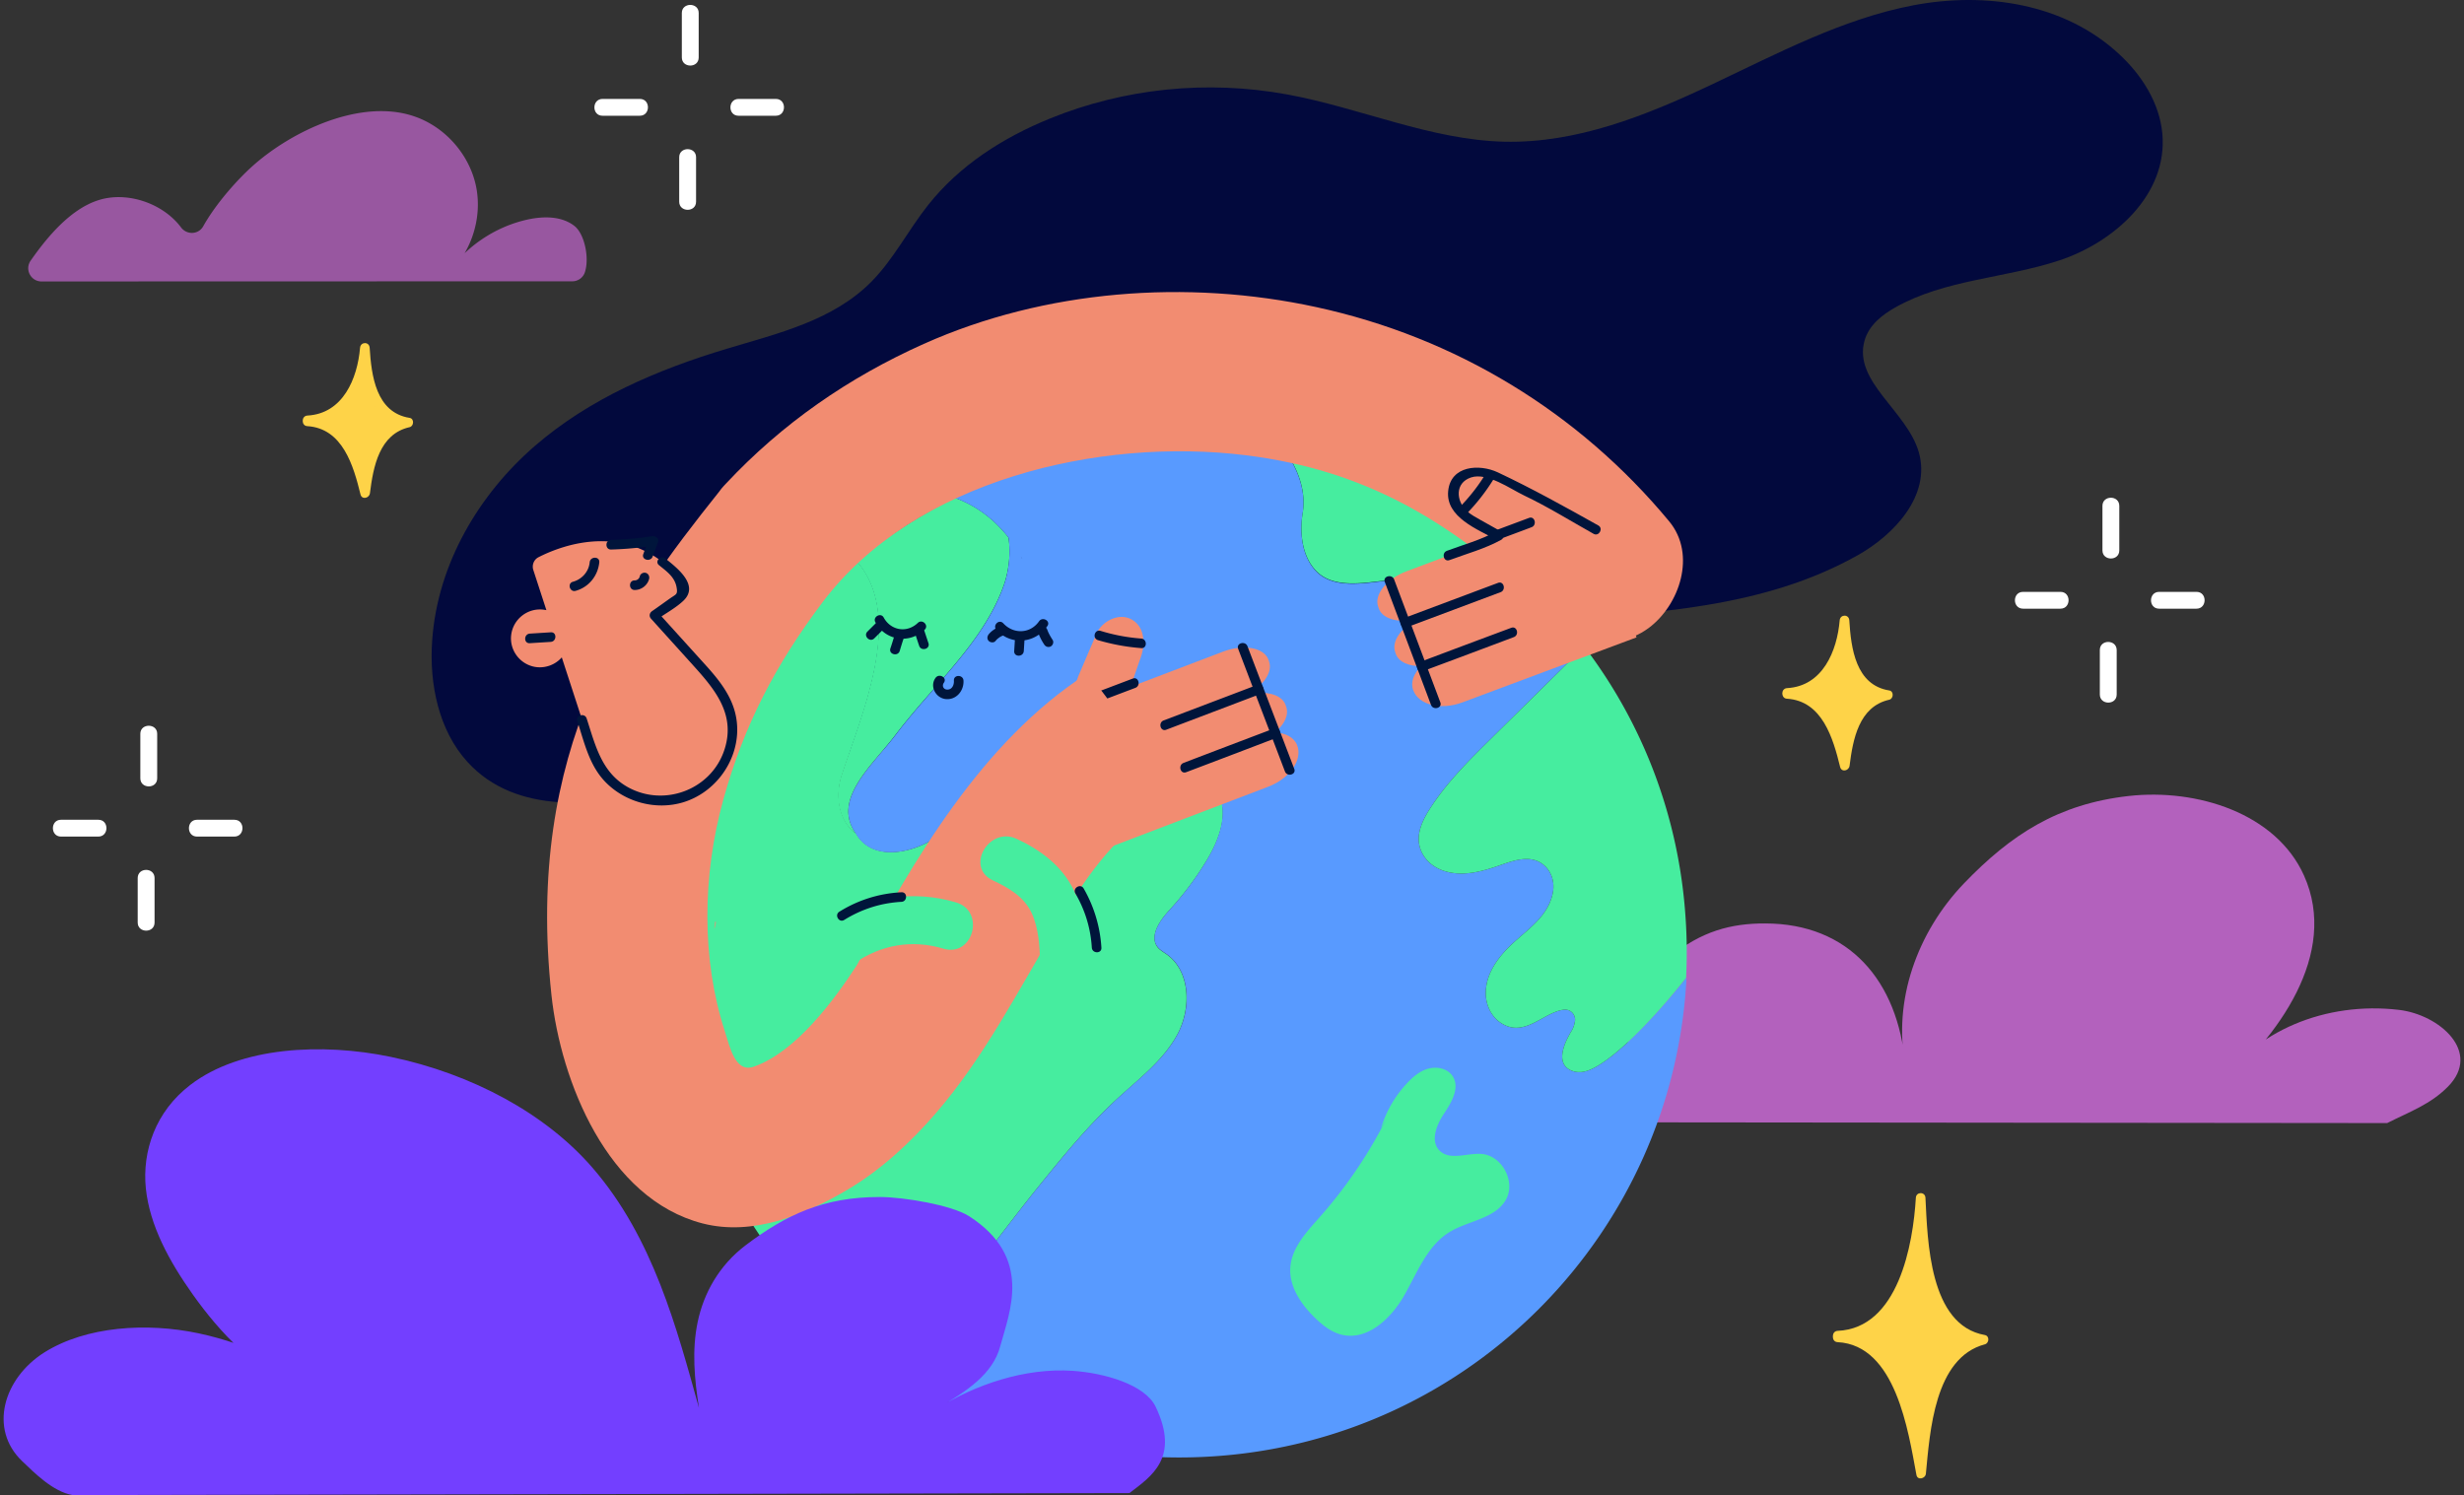 <svg width="585" height="355" fill="none" xmlns="http://www.w3.org/2000/svg"><rect width="100%" height="100%" fill="#333333" stroke="none"/><path opacity=".61" d="M9.854 66.829c-2.52 0-4.037-2.823-2.588-4.923C11.993 55.124 18.204 48.136 25.622 47c6.453-.998 13.595 1.962 17.356 6.988 1.38 1.86 4.175 1.721 5.28-.275 3.07-5.474 8.142-11.085 11.627-14.218 9.316-8.365 25.603-16.11 38.231-11.945 7.488 2.444 13.423 9.157 14.941 16.868 1.518 7.711-1.38 16.145-7.35 21.275 4.417-6.885 11.697-11.877 19.702-13.598 3.761-.792 8.005-.792 11.007 1.584 2.381 1.893 3.589 7.676 2.416 11.05a3.136 3.136 0 01-2.968 2.065l-126.01.035z" fill="#D96EE5"/><path d="M157.739 187.971c-16.01 3.339-35.126 5.715-46.754-7.057-6.797-7.436-9.109-18.486-8.384-28.745 1.242-18.314 11.179-34.838 24.326-46.233 13.146-11.394 29.294-18.21 45.649-23.133 12.146-3.65 25.154-6.679 34.298-15.905 5.244-5.301 8.764-12.255 13.422-18.142 7.556-9.57 17.942-16.11 28.915-20.586 17.735-7.23 37.403-9.226 56.38-5.749 17.287 3.167 34.056 10.81 51.516 11.223 17.217.413 33.676-6.197 49.272-13.564 15.596-7.367 31.089-15.629 47.927-18.83 16.873-3.202 35.816-.585 48.962 11.739 5.21 4.854 9.42 11.394 10.11 18.692 1.346 14.597-11.559 25.888-24.464 30.157-12.905 4.268-27.12 4.475-38.99 11.188-3.105 1.756-6.211 4.2-7.246 7.849-2.76 9.742 10.11 16.696 12.905 26.576 2.864 10.259-5.901 19.553-14.561 24.407-44.649 25.096-104.722 4.889-147.128 34.047-10.972 7.539-21.048 18.451-34.194 19.209-8.488.482-16.666-3.443-24.981-5.577-25.844-6.679-52.102 3.787-76.462 14.08l-.518-5.646z" fill="#02093D"/><path opacity=".77" d="M391.646 266.496c-10.972-14.665-2.795-32.91 4.762-39.21 7.453-6.197 14.664-8.056 22.704-8.021 19.771.034 31.503 13.46 33.262 33.702-2.967-15.285 2.726-31.533 13.871-43.169 11.18-11.636 22.359-18.899 39.128-20.793 16.218-1.824 35.023 4.097 41.647 18.9 8.351 18.589-6.245 38.521-20.599 50.604 8.592-13.839 25.913-20.758 43.096-18.727 9.731 1.136 19.772 10.052 11.663 18.245-4.141 4.2-9.04 5.921-14.423 8.641l-175.111-.172z" fill="#D96EE5"/><path d="M199.904 183.77c-1.691 4.785-1.105 11.016 3.312 14.183-.035-.103-.104-.172-.138-.241-5.486-7.918 3.933-15.939 9.282-22.893 9.143-12.152 20.909-21.997 25.844-35.526 1.276-3.443 1.828-7.677 1.242-11.67-2.83-3.615-6.867-7.264-12.732-9.433a119.174 119.174 0 00-23.326 15.113c11.387 13.047 1.346 35.767-3.484 50.467z" fill="#46ED9F"/><path d="M277.644 216.097a73.385 73.385 0 008.936-11.945c3.037-5.026 5.418-11.567 2.243-16.524-4.071-6.403-13.733-5.164-20.841-2.41-7.073 2.754-15.492 6.093-21.772 1.824a11.408 11.408 0 01-2.312-2.134c-2.07-2.547-5.866-2.926-8.177-.585a84.159 84.159 0 00-8.005 9.329c-5.245 7.711-19.565 12.737-24.43 4.303-4.382-3.167-5.003-9.432-3.312-14.183 4.83-14.699 14.871-37.385 3.485-50.501-28.777 23.718-46.133 60.416-43.545 100.417 2.519 38.694 23.118 71.914 53.034 92.018 12.387-16.351 26.81-35.561 33.193-43.444 6.004-7.436 12.077-14.906 19.116-21.378 5.175-4.751 10.972-9.123 14.284-15.285 3.313-6.196 3.106-15.009-2.622-19.037-.725-.516-1.484-.929-2.036-1.583-2.104-2.685.483-6.403 2.761-8.882z" fill="#46ED9F"/><path d="M376.981 254.204c-1.242.448-2.588.517-3.796.035-3.105-1.205-2.967-4.648-.069-9.467.449-.723.725-1.584.829-2.444a2.379 2.379 0 00-2.657-2.582c-4.555.516-8.902 6.196-14.113 3.615-2.76-1.343-4.347-4.269-4.416-7.333-.104-4.957 3.174-9.123 6.763-12.359 3.726-3.373 8.074-6.334 9.143-11.635.483-2.341-.172-4.82-1.897-6.438-2.933-2.719-6.867-1.48-10.283-.275-4.416 1.549-9.109 2.96-13.733 1.446-1.725-.586-3.312-1.618-4.382-3.064-2.967-3.993-1.104-8.228 1.139-11.705 3.968-6.196 9.247-11.429 14.492-16.592 4.831-4.786 14.216-14.011 22.152-21.86a119.437 119.437 0 00-26.362-25.509c-.345 3.477-1.276 6.403-2.001 6.885-1.346.86-2.967 1.067-4.554 1.273-5.659.689-11.353 1.377-17.011 2.032-4.693.55-10.11.929-13.526-2.376-3.554-3.442-4.21-9.157-3.416-14.011.759-4.613-.725-9.226-3.14-13.185a119.95 119.95 0 00-33.849-2.581c-16.355 1.067-31.744 5.301-45.581 12.152 5.866 2.168 9.903 5.817 12.733 9.432.552 4.028.034 8.228-1.242 11.67-4.935 13.529-16.701 23.375-25.844 35.527-5.349 6.954-14.768 14.975-9.282 22.892 4.692 8.779 19.288 3.718 24.567-4.062a87.579 87.579 0 017.246-8.537c2.588-2.685 6.832-2.513 9.351.241a10.145 10.145 0 001.932 1.687c6.28 4.303 14.665.929 21.772-1.825 7.074-2.754 16.77-3.993 20.841 2.41 3.14 4.957.759 11.498-2.243 16.524a73.342 73.342 0 01-8.936 11.945c-2.278 2.479-4.865 6.231-2.692 8.813.552.654 1.346 1.102 2.036 1.584 5.728 4.062 5.935 12.875 2.623 19.037-3.313 6.196-9.144 10.534-14.285 15.284-7.039 6.472-13.112 13.943-19.116 21.378-6.383 7.884-20.806 27.093-33.193 43.445 21.289 14.286 47.305 21.928 74.909 20.138 61.66-3.959 109.449-53.565 112.52-113.671-7.35 9.26-17.598 20.035-23.429 22.066zm-137.57-126.58zm3.727 5.921l-.207-.413c.069.172.138.275.207.413zm-.449-.861c-.103-.172-.207-.379-.31-.551.138.207.241.379.31.551zm-2.036 43.1zm-.034-1.583v-.241.241z" fill="#589AFF"/><path d="M349.791 127.969c-.345 3.477-1.276 6.403-2.001 6.885-1.346.86-2.967 1.067-4.555 1.273-5.658.689-11.352 1.377-17.01 2.031-4.693.551-10.11.93-13.526-2.375-3.554-3.442-4.21-9.157-3.416-14.011.759-4.613-.725-9.226-3.14-13.185a120.066 120.066 0 0143.648 19.382z" fill="#46ED9F"/><path d="M256.008 160.568l4.313-10.086c1.104-2.754 5.245-5.233 8.454-3.339 3.139 1.824 3.243 6.093 1.828 9.604l-2.104 6.094 1.38-.31 20.53-7.815c4.831-1.824 9.661-.964 10.731 1.894l.138.413c1.001 2.65-1.518 6.127-5.728 8.09 4.451-1.309 8.661-.414 9.661 2.237l.138.413c.725 1.928-.379 4.269-2.656 6.162 2.484.069 4.554 1.171 5.279 3.03 1.345 3.477-1.76 7.883-6.867 9.845l-41.129 15.698-9.73-25.509 5.762-16.421z" fill="#F28C71"/><path d="M268.947 161.119c-2.829 1.068-5.624 2.135-8.453 3.202-1.346.516-.76 2.72.621 2.203 2.829-1.067 5.624-2.134 8.453-3.201 1.346-.517.759-2.72-.621-2.204zm29.605 1.48c-7.418 2.823-14.871 5.646-22.29 8.469-1.345.516-.759 2.72.621 2.203 7.419-2.823 14.872-5.646 22.29-8.468 1.346-.517.759-2.72-.621-2.204zm3.969 10.361c-7.177 2.72-14.354 5.439-21.531 8.193-1.345.517-.759 2.72.621 2.203a5407.94 5407.94 0 0021.531-8.193c1.346-.516.759-2.719-.621-2.203z" fill="#00153B"/><path d="M307.282 182.566c-3.692-9.707-7.418-19.415-11.11-29.123-.518-1.343-2.726-.757-2.209.62 3.692 9.707 7.419 19.415 11.111 29.123.518 1.343 2.726.757 2.208-.62zm-36.334-30.948a43.541 43.541 0 01-9.662-1.825c-1.414-.413-2.001 1.756-.621 2.203a49.228 49.228 0 0010.283 1.894c1.449.137 1.449-2.169 0-2.272z" fill="#00153B"/><path d="M169.574 220.571c.553-1.342.415-1.962.207-1.686-.034.619-.103 1.205-.207 1.618v.068z" fill="#F28C71"/><path d="M396.305 123.803c-21.497-25.956-50.757-43.72-83.778-50.88-30.674-6.679-64.454-4.131-93.231 8.744-17.839 7.986-33.607 18.899-46.961 33.186-.138.137-.31.309-.517.55-.345.379-.725.827-1.104 1.377-22.359 27.988-46.099 60.864-39.784 119.524 2.208 20.414 13.249 48.333 35.85 54.185 11.973 3.098 24.464-2.066 34.643-8.124 7.798-4.648 14.802-11.12 20.702-17.97 11.594-13.392 19.633-29.262 28.674-44.34 1.276-2.134 2.622-4.234 3.933-6.368.069-.104.138-.207.173-.31 5.934-9.467 14.285-19.313 24.774-24.063-.034-.069-.103-.103-.138-.172-.242.137-.621.378-.966.55.069-.034.103-.068.172-.103.38-.206.621-.378.794-.482-8.005-9.226-13.215-19.897-21.393-29.192-25.188 16.214-41.405 44.683-54.69 69.229-5.486 8.434-14.492 20.586-24.394 24.097-.035 0-.069.034-.104.034-4.451 1.584-5.728-4.888-6.901-8.502-5.521-17.041-5.348-36.801-.31-54.977 4.934-17.729 12.421-32.05 23.635-46.922 21.807-28.813 65.475-39.086 100.36-34.783 28.362 3.511 48.183 15.54 68.609 34.336 6.487 7.918 17.701 13.632 27.086 6.678 7.315-5.439 11.387-17.419 4.866-25.302z" fill="#F28C71"/><path d="M256.492 107.863c-1.449.344-3.209 1.033.966-.172-.103.034-.207.034-.345.069-.207 0-.414.069-.621.103zm30.743-1.926c3.002.447 2.691.275 1.829.138-.449-.035-.932-.069-1.38-.104-.138-.034-.276-.034-.449-.034z" fill="#F28C71"/><path d="M400.203 218.161c.311 4.716.345 9.398.104 14.011-7.246 9.26-17.494 20.001-23.326 22.032-1.242.447-2.587.516-3.795.034-3.105-1.205-2.967-4.647-.069-9.467.449-.723.725-1.583.828-2.444a2.38 2.38 0 00-2.657-2.582c-4.554.517-8.902 6.197-14.112 3.615-2.761-1.343-4.348-4.269-4.417-7.333-.103-4.957 3.175-9.122 6.763-12.358 3.727-3.374 8.074-6.334 9.144-11.636.483-2.341-.173-4.819-1.898-6.437-2.933-2.72-6.866-1.481-10.282-.276-4.417 1.549-9.109 2.961-13.733 1.446-1.725-.585-3.312-1.618-4.382-3.064-2.967-3.993-1.104-8.227 1.139-11.704 3.968-6.197 9.247-11.429 14.491-16.593 4.831-4.785 14.216-14.011 22.152-21.86 13.733 18.039 22.497 40.243 24.05 64.616zm-70.873 47.162a110.436 110.436 0 01-16.044 23.719c-3.106 3.511-6.625 7.229-6.936 11.911-.31 4.509 2.485 8.64 5.693 11.808 1.864 1.824 3.968 3.545 6.522 4.165 6.107 1.446 11.697-3.856 14.802-9.295 3.106-5.439 5.452-11.808 10.766-15.078 4.451-2.72 10.731-3.133 13.353-7.608 2.484-4.234-.794-10.534-5.693-10.947-3.451-.275-7.557 1.652-10.007-.792-2.277-2.272-.724-6.127 1.07-8.813 1.794-2.685 3.796-6.162 2.036-8.847-1.139-1.756-3.52-2.341-5.555-1.859-2.036.482-3.727 1.859-5.142 3.374a26.935 26.935 0 00-6.314 10.844l1.449-2.582z" fill="#46ED9F"/><path d="M140.591 178.228l-7.212-22.135a6.964 6.964 0 01-6.038 2.306c-3.761-.482-6.452-3.924-5.969-7.677.483-3.752 3.933-6.437 7.694-5.955.207.034.449.069.656.103l-3.105-9.536c-.38-1.17.138-2.478 1.242-3.029 5.52-2.823 21.91-9.226 34.159 5.783a2.537 2.537 0 01-.483 3.684l-6.142 4.372 14.078 15.594c5.314 5.887 6.004 14.734 1.38 21.172-.207.309-.448.585-.69.895-8.419 10.534-25.361 7.298-29.57-5.577z" fill="#F28C71"/><path d="M156.464 134.2c1.828 1.48 3.657 2.754 4.14 5.095.38 1.928-.069 1.755-1.518 2.788-1.415.999-2.829 2.031-4.279 3.03-.621.447-.759 1.204-.241 1.79 3.312 3.683 6.659 7.367 9.972 11.05 5.21 5.749 10.247 11.739 7.418 20.173-3.174 9.467-14.388 13.598-23.014 8.71-6.177-3.512-7.626-10.018-9.662-16.249-.448-1.377-2.657-.792-2.208.62 1.622 4.991 2.795 10.396 6.521 14.321 4.693 4.957 12.146 6.953 18.667 4.957 7.281-2.238 12.56-9.192 12.767-16.765.173-6.472-3.278-11.12-7.384-15.664l-11.49-12.702c-.069.585-.138 1.204-.242 1.79 2.071-1.481 4.555-2.789 6.384-4.544 3.761-3.649-1.484-7.712-4.279-9.949-1.069-.964-2.691.619-1.552 1.549zm-19.807 6.093c3.139-.86 5.313-3.58 5.624-6.782.138-1.445-2.139-1.445-2.278 0-.207 2.204-1.828 4.028-3.933 4.613-1.449.345-.828 2.548.587 2.169zm8.42-9.811a79.877 79.877 0 0010.351-.964l-1.414-1.412c-.415 1.136-.863 2.307-1.277 3.443-.518 1.377 1.691 1.962 2.208.62.414-1.137.863-2.307 1.277-3.443.345-.895-.621-1.515-1.415-1.411-3.243.516-6.487.791-9.765.895-1.414.034-1.414 2.306.035 2.272z" fill="#00153B"/><path d="M150.665 140.086c1.587.035 3.071-1.101 3.451-2.65.138-.585-.173-1.24-.794-1.412-.587-.172-1.277.207-1.415.792a1.25 1.25 0 01-1.242.998c-1.449 0-1.449 2.272 0 2.272zm-24.876 12.634l4.969-.31c1.449-.103 1.484-2.375 0-2.272l-4.969.31c-1.449.103-1.483 2.375 0 2.272zm82.051-4.958c2.415 4.406 8.074 5.198 11.697 1.755 1.069-1.032-.552-2.616-1.622-1.618-2.588 2.479-6.418 1.825-8.109-1.273-.69-1.274-2.691-.138-1.966 1.136zm28.743 1.825c3.519 3.752 9.178 3.201 12.076-.93.863-1.205-1.138-2.341-1.967-1.136-2.104 2.995-6.072 3.099-8.488.482-1.035-1.101-2.622.517-1.621 1.584zm-14.458 11.36c-1.449 1.962-.034 4.682 2.278 5.026 2.588.344 4.485-1.928 4.347-4.372-.069-1.446-2.346-1.48-2.277 0 .069.964-.379 2.134-1.553 2.134-.931 0-1.345-.895-.828-1.618.863-1.205-1.104-2.341-1.967-1.17z" fill="#00153B"/><path d="M202.767 228.764c6.349-4.441 13.768-5.749 21.221-3.511 7.039 2.1 10.04-8.882 3.002-10.982-10.145-3.029-21.324-1.377-30.019 4.682-5.935 4.166-.242 14.046 5.796 9.811zm32.952-19.724c3.726 1.755 7.384 3.821 9.212 7.745 1.726 3.684 1.864 7.987 2.071 11.98.414 7.298 11.835 7.401 11.421.069-.345-6.059-.863-12.152-3.589-17.66-2.76-5.611-7.867-9.398-13.422-11.98-6.59-3.098-12.353 6.713-5.693 9.846z" fill="#46ED9F"/><path d="M363.698 117.26l-9.937-4.716c-2.657-1.343-7.384-.448-8.557 3.064-1.139 3.442 1.587 6.713 5.003 8.434l5.624 3.167-1.242.689-20.565 7.711c-4.83 1.79-7.901 5.645-6.797 8.503l.138.413c1.001 2.651 5.21 3.58 9.661 2.306-4.209 1.928-6.763 5.405-5.762 8.056l.138.413c.725 1.928 3.105 2.926 6.073 2.857-1.829 1.687-2.657 3.89-1.933 5.749 1.312 3.511 6.556 4.785 11.698 2.857l41.301-15.422-9.592-25.543-15.251-8.538z" fill="#F28C71"/><path d="M379.467 124.766c-7.867-4.407-15.665-8.744-23.843-12.6-4.382-2.065-11.214-1.652-11.801 4.441-.621 6.196 7.005 9.088 11.421 11.532v-1.962c-3.623 2.031-7.867 3.167-11.731 4.613-1.346.516-.759 2.72.621 2.203 4.072-1.514 8.488-2.719 12.284-4.819.759-.413.724-1.549 0-1.962-1.622-.896-3.244-1.825-4.865-2.72-1.139-.654-2.347-1.274-3.313-2.169-2.588-2.41-2.829-6.678 1.001-7.952s9.281 2.685 12.594 4.269c5.659 2.685 11.041 6.058 16.528 9.122 1.242.689 2.38-1.273 1.104-1.996z" fill="#00153B"/><path d="M355.175 128.347c2.83-1.067 5.659-2.1 8.454-3.167 1.346-.516.759-2.72-.621-2.203-2.83 1.067-5.659 2.1-8.454 3.167-1.345.516-.759 2.719.621 2.203zm-21.22 20.62c7.453-2.788 14.871-5.577 22.324-8.365 1.346-.517.759-2.72-.621-2.203-7.453 2.788-14.871 5.576-22.324 8.365-1.38.516-.759 2.719.621 2.203zm3.865 10.396a5468.99 5468.99 0 0021.6-8.09c1.345-.516.759-2.719-.621-2.203a5353.182 5353.182 0 00-21.6 8.09c-1.346.516-.759 2.72.621 2.203z" fill="#00153B"/><path d="M341.96 166.763c-3.657-9.742-7.315-19.45-10.972-29.192-.518-1.343-2.726-.757-2.208.62 3.657 9.742 7.314 19.45 10.972 29.192.518 1.343 2.726.757 2.208-.62zm6.176-44.717a47.332 47.332 0 006.418-8.193c.759-1.239-1.208-2.41-1.967-1.136-1.725 2.823-3.761 5.37-6.073 7.746-1.035 1.033.587 2.65 1.622 1.583z" fill="#00153B"/><path d="M424.255 164.561c4.071 0 7.832-2.479 10.144-5.784 2.277-3.339 3.244-7.435 3.52-11.463.241 3.752.483 7.573 2.001 11.016 1.518 3.442 4.589 6.437 8.315 6.782-3.485.55-6.314 3.339-7.832 6.506-1.518 3.167-2.001 6.747-2.45 10.259-.932-3.822-1.932-7.746-4.071-11.085-2.14-3.34-5.728-5.99-9.662-5.99l.035-.241z" fill="#FED348"/><path d="M424.254 165.697c9.799-.516 14.078-9.742 14.802-18.383h-2.277c.483 7.574 2.105 17.419 11.179 18.865v-2.203c-8.315 1.859-10.178 10.603-11.11 17.867.759-.104 1.484-.207 2.243-.31-1.967-7.918-5.314-17.316-14.837-17.901-1.449-.104-1.449 2.203 0 2.272 8.419.516 10.972 9.467 12.628 16.214.345 1.343 2.105.895 2.243-.31.794-6.265 2.209-14.045 9.42-15.663 1.035-.241 1.139-2.031 0-2.203-8.005-1.274-9.075-10.087-9.489-16.662-.103-1.48-2.139-1.446-2.277 0-.621 7.298-4.037 15.663-12.525 16.111-1.449.103-1.484 2.375 0 2.306zM72.96 99.841c4.037 0 7.832-2.478 10.144-5.783 2.278-3.34 3.244-7.436 3.52-11.464.241 3.753.483 7.574 2.001 11.016 1.518 3.443 4.59 6.438 8.316 6.782-3.485.551-6.315 3.339-7.833 6.506-1.518 3.168-2.001 6.748-2.45 10.259-.931-3.821-1.932-7.746-4.071-11.085-2.14-3.305-5.728-5.99-9.662-5.99l.035-.24z" fill="#FED348"/><path d="M72.96 100.978c9.8-.517 14.078-9.742 14.803-18.383h-2.277c.483 7.573 2.105 17.419 11.18 18.865v-2.203c-8.316 1.859-10.18 10.603-11.111 17.866.759-.103 1.483-.206 2.242-.31-1.966-7.917-5.313-17.315-14.837-17.9-1.449-.104-1.449 2.203 0 2.271 8.42.517 10.973 9.467 12.63 16.215.344 1.342 2.104.895 2.242-.31.794-6.266 2.208-14.046 9.42-15.664 1.035-.241 1.138-2.03 0-2.203-8.005-1.273-9.075-10.086-9.489-16.661-.104-1.48-2.14-1.446-2.277 0-.621 7.298-4.037 15.663-12.526 16.11-1.449.104-1.449 2.376 0 2.307zm363.301 216.191c5.866.035 11.318-4.682 14.63-11.016 3.313-6.334 4.693-14.08 5.107-21.757.345 7.092.724 14.356 2.898 20.862 2.208 6.506 6.625 12.186 12.042 12.841-5.037 1.032-9.109 6.299-11.317 12.358-2.209 6.025-2.864 12.806-3.52 19.45-1.345-7.263-2.76-14.699-5.866-20.999-3.105-6.3-8.246-11.36-13.974-11.36v-.379z" fill="#FED348"/><path d="M436.261 318.305c15.976-.654 20.116-21.481 20.875-33.874h-2.277c.552 11.154 1.277 32.256 15.769 34.804v-2.203c-13.25 3.476-14.596 21.859-15.666 32.875.76-.103 1.484-.206 2.243-.309-2.139-11.498-5.693-32.429-20.944-33.186-1.484-.069-1.449 2.203 0 2.272 13.836.688 16.804 21.206 18.736 31.533.242 1.343 2.139.895 2.243-.31.966-9.88 2.001-27.54 14.009-30.707 1.035-.275 1.138-1.996 0-2.203-13.25-2.341-13.595-22.479-14.113-32.6-.069-1.481-2.208-1.446-2.277 0-.656 11.016-4.141 31.017-18.598 31.602-1.449.103-1.484 2.375 0 2.306z" fill="#FED348"/><path d="M207.564 151.584l2.07-2.065c1.035-1.033-.586-2.651-1.622-1.618l-2.07 2.065c-1.035 1.033.587 2.651 1.622 1.618zm6.038 2.995c.31-1.032.621-2.065.966-3.063.448-1.412-1.76-1.997-2.208-.62-.311 1.033-.621 2.065-.967 3.064-.448 1.411 1.76 1.996 2.209.619zm3.624-4.235c.345.999.655 1.997 1 2.995.449 1.377 2.657.792 2.209-.619-.345-.999-.656-1.997-1.001-2.995-.449-1.377-2.657-.792-2.208.619zm19.116 1.86c.138-.138.241-.31.414-.448a.925.925 0 01.207-.172c.034 0 .172-.138.138-.103.242-.207.69-.448.897-.516.587-.241.966-.758.794-1.412-.138-.551-.828-1.033-1.415-.792-1.001.413-1.932.999-2.622 1.825-.38.482-.483 1.136 0 1.618.379.378 1.207.482 1.587 0zm6.727 2.375l.207-3.339c.103-1.446-2.174-1.446-2.278 0l-.207 3.339c-.103 1.48 2.174 1.48 2.278 0zm3.381-4.44a13.694 13.694 0 001.483 2.926c.345.516 1.001.723 1.553.413.518-.31.759-1.033.414-1.549-.483-.757-.932-1.515-1.242-2.375-.207-.585-.759-.964-1.415-.792-.552.103-1 .792-.793 1.377zm-46.028 68.299c4.175-2.582 8.695-4.028 13.595-4.303 1.449-.069 1.484-2.341 0-2.272-5.279.275-10.248 1.824-14.734 4.613-1.242.757-.103 2.719 1.139 1.962zm54.896-6.301c2.312 3.993 3.623 8.296 3.899 12.875.104 1.446 2.381 1.48 2.277 0a31.994 31.994 0 00-4.209-14.046c-.725-1.273-2.692-.103-1.967 1.171z" fill="#00153B"/><path d="M17.237 355c-4.693-.826-9.006-5.233-12.008-8.09-7.901-7.573-4.485-19.622 5.348-25.819 9.869-6.162 24.188-7.126 36.54-4.509 12.353 2.616 23.119 8.331 33.125 14.355-2.036 1.411-5.348.62-7.764-.413-11.972-5.164-20.254-14.08-26.74-23.203-5.556-7.849-10.18-16.283-11.111-25.13-.897-8.847 2.277-18.28 10.593-24.614 11.835-9.054 31.192-10.017 47.478-6.644 19.53 4.062 36.955 13.598 47.996 26.37 14.354 16.593 19.944 37.936 25.257 57.008-1.069-6.782-1.725-13.667-.31-20.414 1.415-6.748 5.003-13.392 11.421-18.246 9.489-7.16 18.46-11.463 31.882-11.429 5.452 0 16.976 1.894 21.117 4.544 15.286 9.811 9.592 22.79 7.418 30.88-1.759 6.609-7.867 10.671-14.94 14.768 8.868-5.543 20.703-9.708 32.193-8.916 7.453.516 17.08 3.236 19.633 8.503 5.797 12.117-.966 16.524-6.211 20.517L17.237 355z" fill="#733FFF"/><path d="M499.16 120.12v10.568c0 2.548 4.003 2.582 4.003 0V120.12c0-2.582-4.003-2.582-4.003 0zm-.62 34.217v10.569c0 2.547 4.002 2.581 4.002 0v-10.569c-.034-2.547-4.002-2.547-4.002 0zm-18.218-9.81h8.867c2.554 0 2.588-3.993 0-3.993h-8.867c-2.588 0-2.588 3.993 0 3.993zm32.296 0h8.868c2.553 0 2.588-3.993 0-3.993h-8.868c-2.553 0-2.588 3.993 0 3.993zM161.88 3.075v10.568c0 2.548 4.003 2.582 4.003 0V3.075c0-2.547-4.003-2.547-4.003 0zm-.623 34.253v10.568c0 2.547 4.003 2.582 4.003 0V37.327c0-2.547-4.003-2.547-4.003 0zm-18.217-9.847h8.867c2.554 0 2.588-3.993 0-3.993h-8.867c-2.554.034-2.554 3.993 0 3.993zm32.295 0h8.868c2.553 0 2.588-3.993 0-3.993h-8.868c-2.553.034-2.553 3.993 0 3.993zM33.317 174.234v10.568c0 2.548 4.003 2.582 4.003 0v-10.568c0-2.547-4.003-2.547-4.003 0zm-.623 34.253v10.568c0 2.547 4.003 2.582 4.003 0v-10.568c0-2.582-4.003-2.582-4.003 0zm-18.217-9.847h8.867c2.554 0 2.588-3.993 0-3.993h-8.867c-2.554 0-2.554 3.993 0 3.993zm32.295 0h8.868c2.553 0 2.587-3.993 0-3.993h-8.868c-2.553 0-2.553 3.993 0 3.993z" fill="#fff"/></svg>